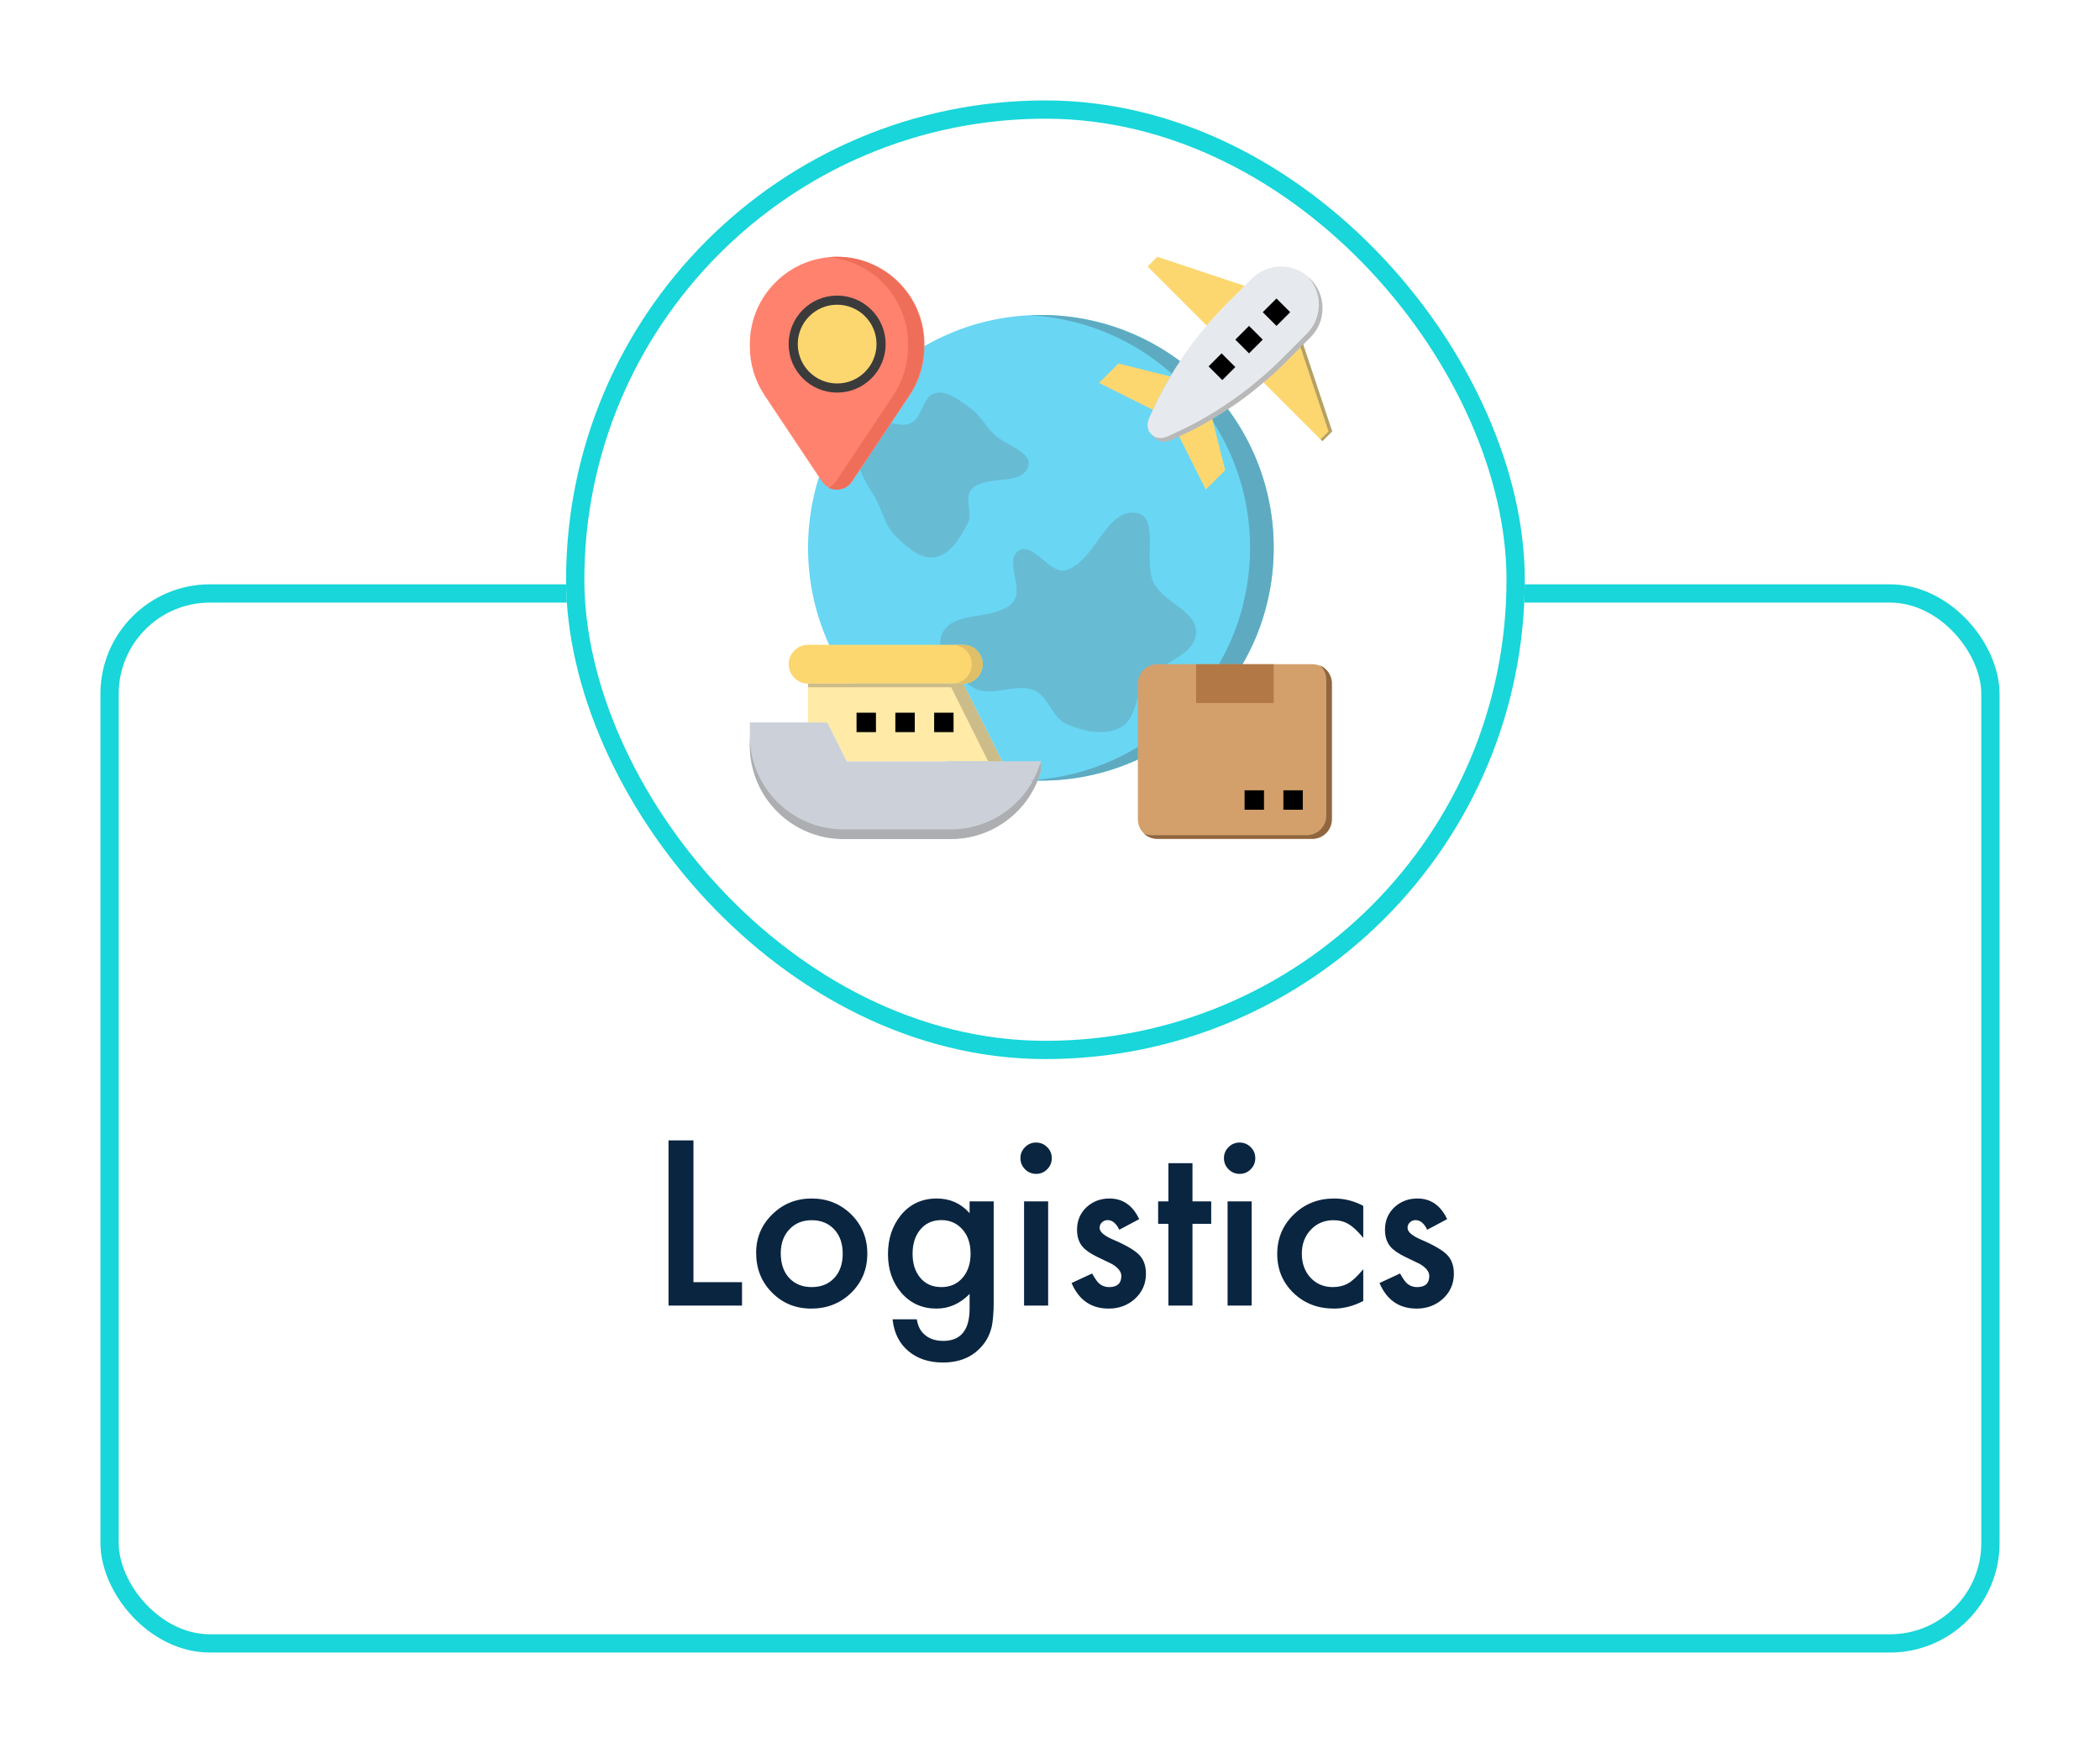 <svg width="230" height="192" viewBox="0 0 230 192" fill="none" xmlns="http://www.w3.org/2000/svg">
<g filter="url(#filter0_d_493_723)">
<rect x="11" y="60" width="208" height="117" rx="12" fill="white"/>
<rect x="12" y="61" width="206" height="115" rx="11" stroke="#18D6D9" stroke-width="2"/>
</g>
<g filter="url(#filter1_d_493_723)">
<rect x="62" y="7" width="105" height="105" rx="52.5" fill="white"/>
<rect x="63" y="8" width="103" height="103" rx="51.5" stroke="#18D6D9" stroke-width="2"/>
</g>
<path d="M75.949 124.906V140.434H81.269V143H73.219V124.906H75.949ZM82.816 137.211C82.816 135.562 83.406 134.16 84.586 133.004C85.766 131.848 87.203 131.27 88.898 131.27C90.602 131.27 92.047 131.852 93.234 133.016C94.406 134.18 94.992 135.609 94.992 137.305C94.992 139.016 94.402 140.449 93.223 141.605C92.035 142.754 90.578 143.328 88.852 143.328C87.141 143.328 85.707 142.742 84.551 141.57C83.394 140.414 82.816 138.961 82.816 137.211ZM85.512 137.258C85.512 138.398 85.816 139.301 86.426 139.965C87.051 140.637 87.875 140.973 88.898 140.973C89.93 140.973 90.754 140.641 91.371 139.977C91.988 139.312 92.297 138.426 92.297 137.316C92.297 136.207 91.988 135.32 91.371 134.656C90.746 133.984 89.922 133.648 88.898 133.648C87.891 133.648 87.074 133.984 86.449 134.656C85.824 135.328 85.512 136.195 85.512 137.258ZM108.832 142.73C108.832 143.27 108.812 143.742 108.773 144.148C108.742 144.562 108.695 144.926 108.633 145.238C108.445 146.098 108.078 146.836 107.531 147.453C106.5 148.641 105.082 149.234 103.277 149.234C101.754 149.234 100.5 148.824 99.516 148.004C98.5 147.16 97.914 145.992 97.758 144.5H100.406C100.508 145.062 100.676 145.496 100.91 145.801C101.457 146.512 102.254 146.867 103.301 146.867C105.23 146.867 106.195 145.684 106.195 143.316V141.723C105.148 142.793 103.941 143.328 102.574 143.328C101.02 143.328 99.746 142.766 98.754 141.641C97.754 140.5 97.254 139.074 97.254 137.363C97.254 135.699 97.719 134.285 98.648 133.121C99.648 131.887 100.969 131.27 102.609 131.27C104.047 131.27 105.242 131.805 106.195 132.875V131.586H108.832V142.73ZM106.301 137.316C106.301 136.207 106.004 135.32 105.41 134.656C104.809 133.977 104.039 133.637 103.102 133.637C102.102 133.637 101.312 134.008 100.734 134.75C100.211 135.414 99.949 136.273 99.949 137.328C99.949 138.367 100.211 139.219 100.734 139.883C101.305 140.609 102.094 140.973 103.102 140.973C104.109 140.973 104.906 140.605 105.492 139.871C106.031 139.207 106.301 138.355 106.301 137.316ZM114.797 131.586V143H112.16V131.586H114.797ZM111.762 126.84C111.762 126.379 111.93 125.98 112.266 125.645C112.602 125.309 113.004 125.141 113.473 125.141C113.949 125.141 114.355 125.309 114.691 125.645C115.027 125.973 115.195 126.375 115.195 126.852C115.195 127.328 115.027 127.734 114.691 128.07C114.363 128.406 113.961 128.574 113.484 128.574C113.008 128.574 112.602 128.406 112.266 128.07C111.93 127.734 111.762 127.324 111.762 126.84ZM124.77 133.531L122.59 134.691C122.246 133.988 121.82 133.637 121.312 133.637C121.07 133.637 120.863 133.719 120.691 133.883C120.52 134.039 120.434 134.242 120.434 134.492C120.434 134.93 120.941 135.363 121.957 135.793C123.355 136.395 124.297 136.949 124.781 137.457C125.266 137.965 125.508 138.648 125.508 139.508C125.508 140.609 125.102 141.531 124.289 142.273C123.5 142.977 122.547 143.328 121.43 143.328C119.516 143.328 118.16 142.395 117.363 140.527L119.613 139.484C119.926 140.031 120.164 140.379 120.328 140.527C120.648 140.824 121.031 140.973 121.477 140.973C122.367 140.973 122.812 140.566 122.812 139.754C122.812 139.285 122.469 138.848 121.781 138.441C121.516 138.309 121.25 138.18 120.984 138.055C120.719 137.93 120.449 137.801 120.176 137.668C119.41 137.293 118.871 136.918 118.559 136.543C118.16 136.066 117.961 135.453 117.961 134.703C117.961 133.711 118.301 132.891 118.98 132.242C119.676 131.594 120.52 131.27 121.512 131.27C122.973 131.27 124.059 132.023 124.77 133.531ZM130.605 134.047V143H127.969V134.047H126.844V131.586H127.969V127.402H130.605V131.586H132.656V134.047H130.605ZM137.086 131.586V143H134.449V131.586H137.086ZM134.051 126.84C134.051 126.379 134.219 125.98 134.555 125.645C134.891 125.309 135.293 125.141 135.762 125.141C136.238 125.141 136.645 125.309 136.98 125.645C137.316 125.973 137.484 126.375 137.484 126.852C137.484 127.328 137.316 127.734 136.98 128.07C136.652 128.406 136.25 128.574 135.773 128.574C135.297 128.574 134.891 128.406 134.555 128.07C134.219 127.734 134.051 127.324 134.051 126.84ZM149.309 132.078V135.582C148.707 134.848 148.168 134.344 147.691 134.07C147.223 133.789 146.672 133.648 146.039 133.648C145.047 133.648 144.223 133.996 143.566 134.691C142.91 135.387 142.582 136.258 142.582 137.305C142.582 138.375 142.898 139.254 143.531 139.941C144.172 140.629 144.988 140.973 145.98 140.973C146.613 140.973 147.172 140.836 147.656 140.562C148.125 140.297 148.676 139.781 149.309 139.016V142.496C148.238 143.051 147.168 143.328 146.098 143.328C144.332 143.328 142.855 142.758 141.668 141.617C140.48 140.469 139.887 139.043 139.887 137.34C139.887 135.637 140.488 134.199 141.691 133.027C142.895 131.855 144.371 131.27 146.121 131.27C147.246 131.27 148.309 131.539 149.309 132.078ZM158.496 133.531L156.316 134.691C155.973 133.988 155.547 133.637 155.039 133.637C154.797 133.637 154.59 133.719 154.418 133.883C154.246 134.039 154.16 134.242 154.16 134.492C154.16 134.93 154.668 135.363 155.684 135.793C157.082 136.395 158.023 136.949 158.508 137.457C158.992 137.965 159.234 138.648 159.234 139.508C159.234 140.609 158.828 141.531 158.016 142.273C157.227 142.977 156.273 143.328 155.156 143.328C153.242 143.328 151.887 142.395 151.09 140.527L153.34 139.484C153.652 140.031 153.891 140.379 154.055 140.527C154.375 140.824 154.758 140.973 155.203 140.973C156.094 140.973 156.539 140.566 156.539 139.754C156.539 139.285 156.195 138.848 155.508 138.441C155.242 138.309 154.977 138.18 154.711 138.055C154.445 137.93 154.176 137.801 153.902 137.668C153.137 137.293 152.598 136.918 152.285 136.543C151.887 136.066 151.688 135.453 151.688 134.703C151.688 133.711 152.027 132.891 152.707 132.242C153.402 131.594 154.246 131.27 155.238 131.27C156.699 131.27 157.785 132.023 158.496 133.531Z" fill="#0A2540"/>
<path d="M114 85.5C128.083 85.5 139.5 74.083 139.5 60C139.5 45.917 128.083 34.5 114 34.5C99.917 34.5 88.5 45.917 88.5 60C88.5 74.083 99.917 85.5 114 85.5Z" fill="#69D6F4"/>
<path fill-rule="evenodd" clip-rule="evenodd" d="M116.81 62.434C119.99 61.409 121.118 55.689 124.424 56.178C127.078 56.57 125.173 61.446 126.37 63.847C127.459 66.033 131.171 66.932 130.994 69.368C130.812 71.873 127.169 72.482 125.599 74.442C124.339 76.016 124.515 78.684 122.751 79.66C120.985 80.638 118.666 80.101 116.81 79.309C115.197 78.621 114.848 76.231 113.216 75.592C111.108 74.767 108.47 76.488 106.548 75.292C104.589 74.074 102.225 71.456 103.206 69.368C104.421 66.778 108.981 68.068 110.924 65.969C112.235 64.553 109.93 61.311 111.585 60.317C113.224 59.333 114.99 63.021 116.81 62.434Z" fill="#67BCD4"/>
<path d="M109.75 83.375H114V84.438C113.894 84.799 113.777 85.139 113.639 85.479H113.628C113.639 85.489 113.639 85.5 113.628 85.5C112.077 89.325 108.337 91.875 104.14 91.875H92.378C86.715 91.875 82.125 87.285 82.125 81.622V79.125H88.5H90.625L92.75 83.375H109.75Z" fill="#CCD1D9"/>
<path d="M105.5 70.625C106.669 70.625 107.625 71.581 107.625 72.75C107.625 73.334 107.391 73.866 106.998 74.248C106.616 74.641 106.084 74.875 105.5 74.875H88.5C87.331 74.875 86.375 73.919 86.375 72.75C86.375 72.166 86.609 71.634 87.002 71.252C87.384 70.859 87.916 70.625 88.5 70.625H90.816H105.309H105.5Z" fill="#FCD770"/>
<path d="M105.5 74.875L109.75 83.375H92.75L90.625 79.125H88.5V74.875H105.5Z" fill="#FFEAA7"/>
<path d="M114 34.5C128.083 34.5 139.5 45.917 139.5 60C139.5 74.083 128.083 85.5 114 85.5C113.566 85.5 113.134 85.488 112.705 85.467C126.187 84.793 136.91 73.649 136.91 60C136.91 46.351 126.187 35.206 112.705 34.532C113.134 34.511 113.566 34.5 114 34.5Z" fill="#5EABC1"/>
<path d="M143.75 72.75H126.75C125.581 72.75 124.625 73.706 124.625 74.875V83.184V89.75C124.625 90.919 125.581 91.875 126.75 91.875H143.75C144.919 91.875 145.875 90.919 145.875 89.75V74.875C145.875 73.706 144.919 72.75 143.75 72.75Z" fill="#D3A06C"/>
<path fill-rule="evenodd" clip-rule="evenodd" d="M102.394 43.069C103.738 42.708 105.042 43.842 106.185 44.632C107.265 45.38 107.872 46.556 108.791 47.493C110.044 48.774 113.231 49.501 112.587 51.171C111.79 53.238 108.09 51.999 106.469 53.515C105.509 54.413 106.604 56.199 105.978 57.353C105.149 58.882 104.115 60.742 102.394 61.029C100.739 61.304 99.248 59.84 98.046 58.674C96.989 57.648 96.699 56.143 96.017 54.839C95.367 53.599 94.498 52.519 94.12 51.171C93.652 49.503 92.25 47.23 93.562 46.092C95.115 44.746 97.679 47.063 99.627 46.397C101.018 45.92 100.974 43.451 102.394 43.069Z" fill="#67BCD4"/>
<path d="M139.5 72.75V77H131V72.75H136.089H139.5Z" fill="#B27946"/>
<path d="M101.25 37.911V37.985C101.25 39.866 100.687 41.714 99.646 43.287L97 47.25L93.334 52.743C92.973 53.296 92.346 53.625 91.688 53.625C91.029 53.625 90.402 53.296 90.041 52.743L89.701 52.244L83.729 43.287C82.688 41.714 82.125 39.866 82.125 37.985V37.688C82.125 35.053 83.198 32.651 84.93 30.93C86.651 29.198 89.052 28.125 91.688 28.125C96.968 28.125 101.25 32.407 101.25 37.688V37.911Z" fill="#FF826E"/>
<path d="M91.688 32.875C94.345 32.875 96.5 35.03 96.5 37.688C96.5 40.345 94.345 42.5 91.688 42.5C89.03 42.5 86.875 40.345 86.875 37.688C86.875 35.03 89.03 32.875 91.688 32.875Z" fill="#FCD770" stroke="#3B3B3B"/>
<path d="M129.109 47.728C128.79 47.888 128.471 48.036 128.142 48.174C127.929 48.259 127.685 48.312 127.451 48.312C126.973 48.312 126.537 48.121 125.836 47.25C125.741 47.038 125.688 46.793 125.688 46.549C125.688 46.315 125.741 46.071 125.826 45.858C125.964 45.529 126.112 45.21 126.272 44.891C126.835 43.638 127.472 42.416 128.184 41.236C128.514 40.663 128.864 40.11 129.236 39.557C130.118 38.197 131.096 36.901 132.169 35.658C132.849 34.84 133.571 34.054 134.336 33.289L136.312 31.312L137.12 30.505C137.959 29.666 139.107 29.188 140.307 29.188C141.551 29.188 142.677 29.698 143.495 30.505C144.302 31.323 144.812 32.449 144.812 33.693C144.812 34.893 144.334 36.041 143.495 36.88L142.688 37.688L140.711 39.664C139.946 40.429 139.16 41.151 138.342 41.831C137.099 42.904 135.803 43.882 134.443 44.764C133.89 45.136 133.338 45.486 132.764 45.816C131.584 46.528 130.363 47.165 129.109 47.728Z" fill="#E6E9ED"/>
<path d="M142.687 37.688L145.875 47.25L144.812 48.312L138.342 41.842V41.831C139.16 41.151 139.946 40.429 140.711 39.664L142.687 37.688Z" fill="#FCD770"/>
<path d="M136.312 31.312L134.336 33.289C133.571 34.054 132.849 34.84 132.169 35.658H132.158L125.688 29.188L126.75 28.125L136.312 31.312Z" fill="#FCD770"/>
<path d="M122.5 39.812L128.184 41.236C127.472 42.416 126.835 43.638 126.272 44.891L120.832 42.171L120.375 41.938L120.651 41.661L122.5 39.812Z" fill="#FCD770"/>
<path d="M132.763 45.815L134.187 51.5L132.062 53.625L129.108 47.728C130.362 47.165 131.584 46.527 132.763 45.815Z" fill="#FCD770"/>
<path d="M135.296 37.199L136.799 35.697L138.301 37.199L136.799 38.702L135.296 37.199Z" fill="black"/>
<path d="M138.302 34.194L139.804 32.692L141.307 34.194L139.804 35.697L138.302 34.194Z" fill="black"/>
<path d="M132.367 40.128L133.794 38.701L135.297 40.204L133.87 41.63L132.367 40.128Z" fill="black"/>
<path d="M140.562 86.562H142.688V88.688H140.562V86.562Z" fill="black"/>
<path d="M136.312 86.562H138.438V88.688H136.312V86.562Z" fill="black"/>
<path d="M93.812 78.062H95.938V80.188H93.812V78.062Z" fill="black"/>
<path d="M98.062 78.062H100.188V80.188H98.062V78.062Z" fill="black"/>
<path d="M102.312 78.062H104.438V80.188H102.312V78.062Z" fill="black"/>
<path d="M91.621 28.125C96.902 28.125 101.184 32.407 101.184 37.688V37.985C101.184 39.866 100.62 41.715 99.579 43.287L96.934 47.25L93.268 52.743C92.906 53.295 92.28 53.625 91.621 53.625C91.319 53.625 91.024 53.553 90.758 53.424C91.072 53.272 91.346 53.042 91.541 52.743L95.207 47.25L97.853 43.287C98.894 41.715 99.457 39.866 99.457 37.985V37.688C99.457 32.698 95.634 28.603 90.758 28.166C91.042 28.14 91.33 28.125 91.621 28.125Z" fill="#EE6E5A"/>
<path d="M82.125 80.586C82.125 86.249 86.715 90.839 92.378 90.839H104.14C108.337 90.839 112.077 88.289 113.628 84.464C113.639 84.464 113.639 84.453 113.628 84.442H113.639C113.777 84.103 113.894 83.763 114 83.401V84.464C113.894 84.825 113.777 85.165 113.639 85.505H113.628C113.639 85.516 113.639 85.526 113.628 85.526C112.077 89.351 108.337 91.901 104.14 91.901H92.378C86.715 91.901 82.125 87.311 82.125 81.648V80.586Z" fill="#ACAEB1"/>
<path d="M143.322 30.383C143.393 30.445 143.463 30.508 143.53 30.574C144.338 31.392 144.848 32.519 144.848 33.762C144.848 34.962 144.37 36.11 143.53 36.949L140.746 39.733C139.981 40.498 139.195 41.221 138.377 41.9C137.134 42.974 135.838 43.951 134.478 44.833C133.925 45.205 133.373 45.555 132.799 45.885C131.619 46.597 130.397 47.235 129.144 47.798C128.825 47.957 128.506 48.106 128.177 48.244C127.964 48.329 127.72 48.382 127.486 48.382C127.056 48.382 126.662 48.226 126.077 47.562C126.46 47.892 126.763 47.983 127.088 47.983C127.322 47.983 127.566 47.931 127.778 47.846C128.108 47.708 128.426 47.559 128.745 47.399C129.999 46.836 131.221 46.198 132.4 45.486C132.974 45.157 133.527 44.806 134.079 44.435C135.439 43.553 136.735 42.575 137.979 41.502C138.797 40.822 139.583 40.1 140.348 39.335L143.132 36.551C143.971 35.711 144.449 34.564 144.449 33.363C144.449 32.222 144.018 31.179 143.322 30.383Z" fill="#B8B8B8"/>
<path d="M105.5 70.625C106.669 70.625 107.625 71.581 107.625 72.75C107.625 73.334 107.391 73.865 106.998 74.248C106.616 74.641 106.084 74.875 105.5 74.875H104.305C104.889 74.875 105.42 74.641 105.803 74.248C106.196 73.865 106.43 73.334 106.43 72.75C106.43 71.581 105.473 70.625 104.305 70.625H105.5Z" fill="#DFBF67"/>
<path d="M145.908 47.25L144.846 48.312L144.646 48.113L145.51 47.25L142.422 37.986L142.721 37.688L145.908 47.25Z" fill="#B5A064"/>
<path d="M109.75 83.375H108.223L104.172 75.273H88.5V74.875H105.5L109.75 83.375Z" fill="#CCBC89"/>
<path d="M144.58 72.883C145.333 73.211 145.863 73.964 145.863 74.836V89.745C145.863 90.917 144.907 91.875 143.738 91.875H126.738C126.18 91.875 125.671 91.654 125.291 91.298C125.55 91.411 125.835 91.476 126.135 91.476H143.135C144.304 91.476 145.26 90.517 145.26 89.346V74.436C145.26 73.824 144.996 73.272 144.58 72.883Z" fill="#906641"/>
<defs>
<filter id="filter0_d_493_723" x="0" y="53" width="230" height="139" filterUnits="userSpaceOnUse" color-interpolation-filters="sRGB">
<feFlood flood-opacity="0" result="BackgroundImageFix"/>
<feColorMatrix in="SourceAlpha" type="matrix" values="0 0 0 0 0 0 0 0 0 0 0 0 0 0 0 0 0 0 127 0" result="hardAlpha"/>
<feMorphology radius="1" operator="dilate" in="SourceAlpha" result="effect1_dropShadow_493_723"/>
<feOffset dy="4"/>
<feGaussianBlur stdDeviation="5"/>
<feComposite in2="hardAlpha" operator="out"/>
<feColorMatrix type="matrix" values="0 0 0 0 0 0 0 0 0 0 0 0 0 0 0 0 0 0 0.1 0"/>
<feBlend mode="normal" in2="BackgroundImageFix" result="effect1_dropShadow_493_723"/>
<feBlend mode="normal" in="SourceGraphic" in2="effect1_dropShadow_493_723" result="shape"/>
</filter>
<filter id="filter1_d_493_723" x="51" y="0" width="127" height="127" filterUnits="userSpaceOnUse" color-interpolation-filters="sRGB">
<feFlood flood-opacity="0" result="BackgroundImageFix"/>
<feColorMatrix in="SourceAlpha" type="matrix" values="0 0 0 0 0 0 0 0 0 0 0 0 0 0 0 0 0 0 127 0" result="hardAlpha"/>
<feMorphology radius="1" operator="dilate" in="SourceAlpha" result="effect1_dropShadow_493_723"/>
<feOffset dy="4"/>
<feGaussianBlur stdDeviation="5"/>
<feComposite in2="hardAlpha" operator="out"/>
<feColorMatrix type="matrix" values="0 0 0 0 0 0 0 0 0 0 0 0 0 0 0 0 0 0 0.1 0"/>
<feBlend mode="normal" in2="BackgroundImageFix" result="effect1_dropShadow_493_723"/>
<feBlend mode="normal" in="SourceGraphic" in2="effect1_dropShadow_493_723" result="shape"/>
</filter>
</defs>
</svg>
